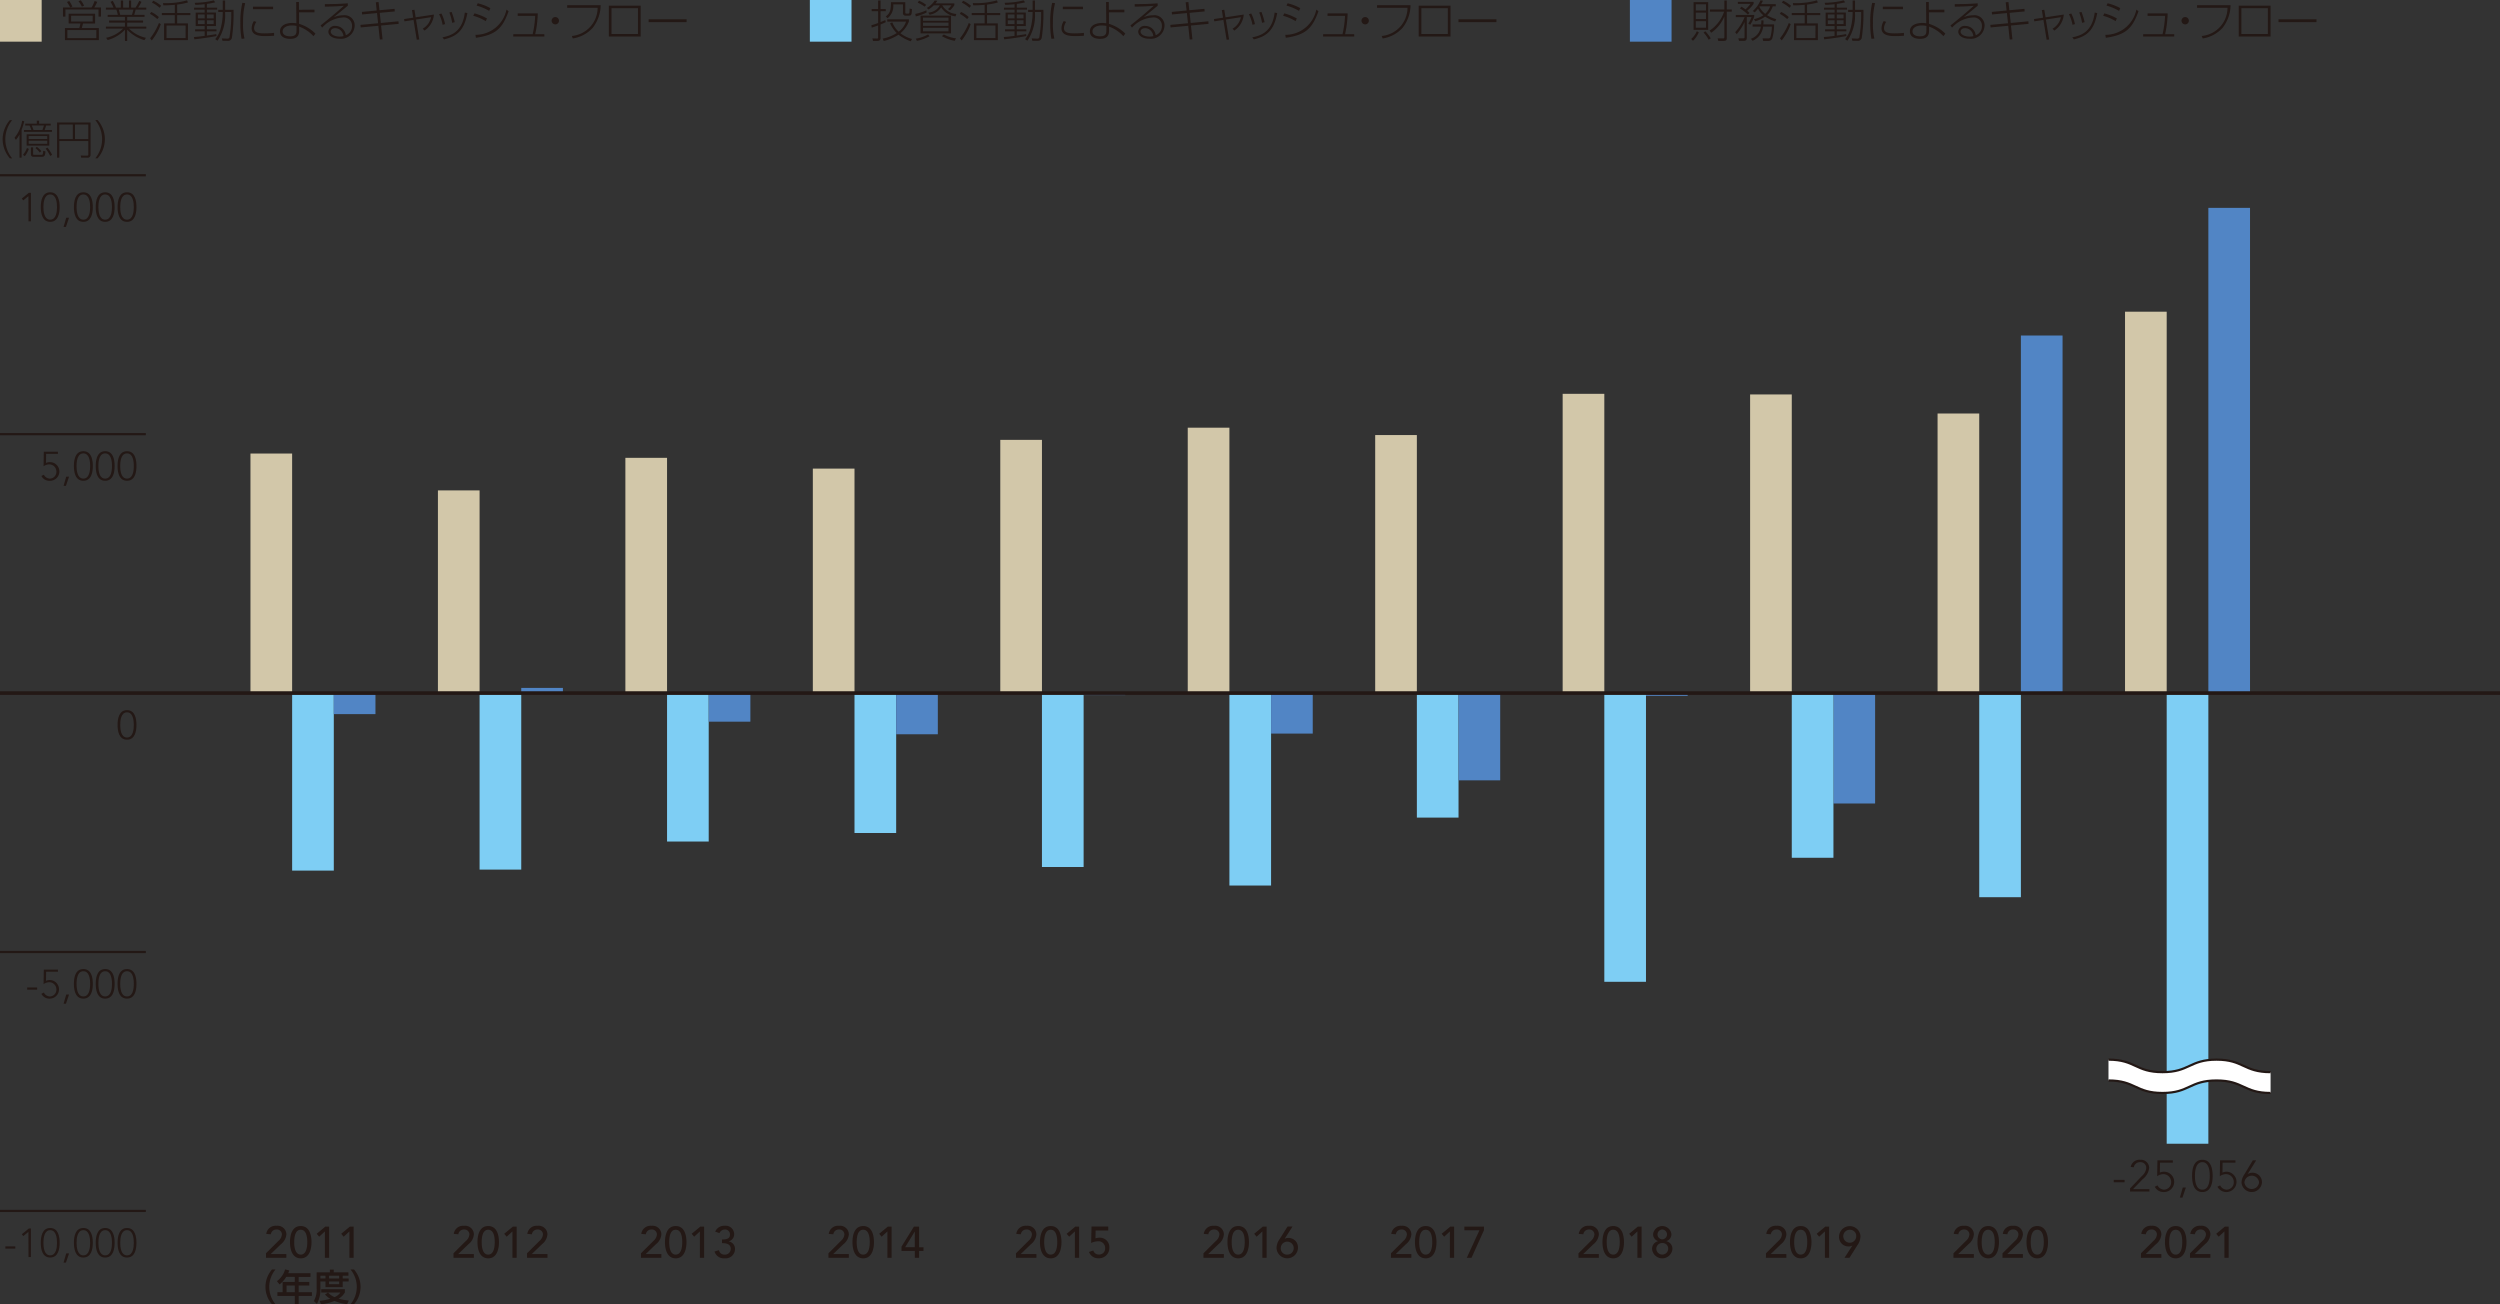 <svg xmlns="http://www.w3.org/2000/svg" viewBox="0 0 340.157 177.47"><rect x="0" y="0" width="340.157" height="177.47" fill="#333333" stroke="none"/><defs><style>.cls-1{fill:#d2c7a9}.cls-2{fill:#231815}.cls-3{fill:#7ecef4}.cls-4{fill:#5185c5}.cls-5{fill:none;stroke:#231815;stroke-miterlimit:10;stroke-width:.3px}</style></defs><g id="レイヤー_2" data-name="レイヤー 2"><g id="レイヤー_4" data-name="レイヤー 4"><path class="cls-1" d="M0 0h5.669v5.669H0z"/><path class="cls-2" d="M14.083 2.438v-.965H9.58v.965h-.336V1.2h3.892a4.25 4.25 0 0 0 .414-.885l.359.126a6.091 6.091 0 0 1-.4.755h.911v1.242Zm-.462.941h-1.648c-.138.528-.151.582-.168.624h2.326v1.643H9.514V4h1.949a4.94 4.94 0 0 0 .156-.624h-1.6V2.054h3.6ZM10.228 1.19A6.353 6.353 0 0 0 9.79.447l.31-.126a3.925 3.925 0 0 1 .425.755Zm3.561 3.082H9.844v1.1h3.945Zm-.5-1.948h-2.935v.785h2.932Zm-1.47-1.235a3.712 3.712 0 0 0-.459-.738l.3-.132a3.158 3.158 0 0 1 .456.738ZM20.323 5.646a5.3 5.3 0 0 1-2.339-1.421v1.523h-.305V4.23a5.123 5.123 0 0 1-2.351 1.4l-.21-.306a4.528 4.528 0 0 0 2.309-1.253h-2.339V3.8h2.591v-.54H15.52v-.282h2.159v-.5h-2.351V2.2h1.379a5.271 5.271 0 0 0-.2-.714h-1.419v-.271h1.031a4.652 4.652 0 0 0-.407-.78l.3-.144a4.391 4.391 0 0 1 .443.924h.66v-.96h.318v.96h.792v-.96h.3v.96h.6a8.211 8.211 0 0 0 .5-.924l.306.144a5.191 5.191 0 0 1-.462.78h1.115v.275h-1.448c-.054.228-.108.414-.2.714h1.409v.275h-2.361v.5h2.16v.281h-2.16v.54h2.6v.276h-2.348a4.6 4.6 0 0 0 2.3 1.247ZM18.626 2.2a5.7 5.7 0 0 0 .2-.714h-1.981c.072.246.108.384.186.714ZM22.077 2.779a4.682 4.682 0 0 0-1-.713l.174-.257a3.77 3.77 0 0 1 1.043.7ZM21.1 5.4a8.4 8.4 0 0 0 1.206-2.1l.252.175a7.723 7.723 0 0 1-1.23 2.212Zm1.3-4.157a4.681 4.681 0 0 0-1.048-.712l.173-.252A4.347 4.347 0 0 1 22.6.963Zm2.386.708h1.793v.289h-1.797v1.121h1.469V5.64H23V3.361h1.457V2.24H22.7v-.294h1.763V.837a15.054 15.054 0 0 1-1.553.071L22.852.6a10.215 10.215 0 0 0 3.279-.375l.12.294a9.8 9.8 0 0 1-1.469.288Zm1.146 1.709h-2.595v1.7h2.591ZM28.833 1.221h1.392v.269h-1.392v.4h1.229v1.838h-1.229v.443h1.3v.269h-1.3v.577c.51-.073.773-.1 1.271-.205l.031.27c-.558.132-2.148.36-3.011.45l-.06-.318c.534-.035.7-.054 1.463-.155V4.44h-1.3v-.269h1.3v-.443H27.3V1.893h1.223v-.4h-1.435v-.272h1.439V.753c-.75.078-1.061.084-1.265.09l-.1-.282a10.992 10.992 0 0 0 2.6-.33l.2.264a8.487 8.487 0 0 1-1.128.216Zm-.306.929h-.918v.534h.918Zm0 .786h-.918v.521h.918Zm1.224-.786h-.918v.534h.918Zm0 .786h-.918v.521h.918Zm1.559-.966a6.1 6.1 0 0 1-1.038 3.754l-.311-.224a3.664 3.664 0 0 0 .719-1.373 8.267 8.267 0 0 0 .306-2.207v-.106h-.612v-.3h.612V.255h.324v1.26h1.145a22.788 22.788 0 0 1-.227 3.832.535.535 0 0 1-.613.389h-.659l-.09-.33.707.031a.313.313 0 0 0 .319-.132 19.06 19.06 0 0 0 .252-3.491h-.834ZM34.041.608a10.3 10.3 0 0 0-.288 2.7 7.989 7.989 0 0 0 .192 2.116l-.4.042a11.375 11.375 0 0 1-.162-2.122 11.309 11.309 0 0 1 .268-2.778Zm1.518 2.549a1.589 1.589 0 0 0-.306.864c0 .648.743.7 1.427.7a11.39 11.39 0 0 0 1.289-.067v.39a15.95 15.95 0 0 1-1.146.049c-.737 0-1.906-.049-1.906-1.062a1.926 1.926 0 0 1 .306-.983Zm2.278-2.068v.348H35.1v-.348ZM41.372 3.421A5.35 5.35 0 0 1 43.6 4.759l-.271.342a4.852 4.852 0 0 0-1.955-1.3l.007.515c.006.42-.025 1.152-1.218 1.152-.18 0-1.385 0-1.385-1.026 0-.88.942-1.138 1.685-1.138a2.792 2.792 0 0 1 .54.048l-.025-2.9h.372l.006 1.062 2.112-.019v.366h-2.102Zm-.348.288a3.53 3.53 0 0 0-.641-.065c-.564 0-1.247.227-1.247.8 0 .678.875.678 1.037.678.84 0 .84-.443.846-.785ZM48 .969c-.132.1-.168.126-.491.4-1.032.84-1.176.96-1.416 1.157a3.091 3.091 0 0 1 1.259-.263A1.379 1.379 0 0 1 48.938 3.7a1.858 1.858 0 0 1-2.069 1.751c-.864 0-1.512-.384-1.512-.966a.854.854 0 0 1 .955-.779 1.431 1.431 0 0 1 1.42 1.266 1.305 1.305 0 0 0 .846-1.266 1.119 1.119 0 0 0-1.3-1.14 4.065 4.065 0 0 0-2.764 1.374l-.216-.3c.27-.21 1.745-1.386 3.167-2.669-.834.066-1.367.1-2.585.114V.747C46.06.734 46.761.729 48 .633Zm-.827 3.508a1.089 1.089 0 0 0-.894-.462c-.4 0-.6.234-.6.467 0 .409.569.678 1.217.678a2.057 2.057 0 0 0 .521-.065 1.308 1.308 0 0 0-.242-.618ZM54.368 1.383l.024.353-2.045.192.15 1.38 2.4-.229.025.349-2.393.227.2 1.883-.371.018-.2-1.865-2.405.222-.029-.348 2.4-.221-.15-1.386-2.027.192-.03-.348 2.016-.192-.12-1.121.378-.03.12 1.115ZM57.723 5.556l-.342.03-.438-2.692-1.235.192-.048-.313 1.24-.185-.168-1.037.335-.042.168 1.025 2.483-.372a2.88 2.88 0 0 1-1.277 2.177l-.247-.252a2.354 2.354 0 0 0 1.134-1.566l-2.045.319ZM60.9 3.554a4.738 4.738 0 0 0-.485-1.44l.323-.095a5.666 5.666 0 0 1 .5 1.444Zm-.023 1.709c1.139-.235 2.71-.7 3.046-3.37l.348.065c-.432 2.4-1.452 3.172-3.178 3.586Zm1.323-1.98a6.15 6.15 0 0 0-.384-1.4l.306-.084a9.4 9.4 0 0 1 .432 1.4ZM66.766 3.056a6.289 6.289 0 0 0-1.7-.726L65.23 2a6.885 6.885 0 0 1 1.709.695Zm-1.4 1.865A4.292 4.292 0 0 0 69.59 1.49l.288.222c-.84 2.363-1.758 3.226-4.444 3.61Zm1.87-3.257a6.852 6.852 0 0 0-1.709-.72l.153-.317a6.58 6.58 0 0 1 1.72.665ZM74.744 4.837v.311h-4.228v-.311h2.638a14.2 14.2 0 0 0 .342-2.5h-2.381v-.33h2.736a14.627 14.627 0 0 1-.351 2.83ZM76.736 3a.5.5 0 1 1-.5-.5.5.5 0 0 1 .5.5ZM82.406.885a5.118 5.118 0 0 1-1.067 3.064 4.572 4.572 0 0 1-2.723 1.463l-.132-.336a3.867 3.867 0 0 0 3.508-3.838h-4.143V.885ZM87.848.95v4.2h-4.329V.95Zm-.366.349h-3.6v3.508h3.6ZM94.1 2.8v.39h-5.169V2.8Z" transform="translate(-.678 -.181)"/><path class="cls-3" d="M110.19 0h5.669v5.669h-5.669z"/><path class="cls-2" d="M121.2 3.193a6.412 6.412 0 0 1-.708.312v1.829c0 .324-.18.414-.426.414h-.606l-.077-.342.63.018c.143.007.143-.077.143-.174V3.644a24.68 24.68 0 0 1-.87.3l-.041-.336a8.677 8.677 0 0 0 .911-.3V1.706h-.876v-.288h.876V.249h.336v1.169h.708v.288h-.708v1.476c.438-.174.5-.2.642-.271Zm-.42 2.244a5.6 5.6 0 0 0 1.907-.756 4.37 4.37 0 0 1-.9-1.331l.3-.132a3.522 3.522 0 0 0 .863 1.277 2.792 2.792 0 0 0 1.008-1.374H121.4V2.81h2.945v.29a3.787 3.787 0 0 1-1.152 1.6 4.319 4.319 0 0 0 1.577.78l-.17.32a5.728 5.728 0 0 1-1.673-.9 5.957 5.957 0 0 1-2.009.858Zm3.076-4.96v1.361c0 .108 0 .192.174.192h.209c.193 0 .193-.042.2-.689l.324.077c-.037.744-.042.894-.456.894h-.407a.333.333 0 0 1-.366-.377V.776h-1.318a2.116 2.116 0 0 1-.775 1.884l-.245-.234c.594-.456.713-.888.707-1.949ZM126.76 1.88a6.411 6.411 0 0 1-1.476.534l-.078-.336a6.653 6.653 0 0 0 1.512-.5Zm.395 3.232a5.948 5.948 0 0 1-1.715.63l-.156-.3a5.213 5.213 0 0 0 1.674-.577Zm-.655-4.023a5.724 5.724 0 0 0-.947-.546l.161-.27a4.16 4.16 0 0 1 .978.57Zm3.58 1.217v2.423h-4.149V2.306Zm-3.813.27v.432h3.465v-.432Zm0 .684v.44h3.465v-.44Zm0 .707v.479h3.465v-.479Zm4.265-3.322v.234a3.043 3.043 0 0 1-.6.714l-.271-.175a2.474 2.474 0 0 0 .468-.51h-1.241a2.4 2.4 0 0 0 1.913 1.17l-.114.33a2.654 2.654 0 0 1-1.955-1.229 2.257 2.257 0 0 1-1.578 1.007l-.168-.293a1.9 1.9 0 0 0 1.566-.985h-.827a4.1 4.1 0 0 1-.7.565l-.24-.21a3.166 3.166 0 0 0 1.072-1.008l.361.03a3.474 3.474 0 0 1-.258.36Zm.041 5.091a5.4 5.4 0 0 1-1.738-.635l.264-.229a4.5 4.5 0 0 0 1.655.523ZM132.269 2.779a4.711 4.711 0 0 0-1-.713l.173-.257a3.77 3.77 0 0 1 1.043.7ZM131.29 5.4a8.364 8.364 0 0 0 1.21-2.1l.252.175a7.7 7.7 0 0 1-1.229 2.212Zm1.3-4.157a4.659 4.659 0 0 0-1.044-.707l.174-.252a4.323 4.323 0 0 1 1.074.684Zm2.387.708h1.793v.289h-1.793v1.121h1.469V5.64h-3.25V3.361h1.457V2.24h-1.763v-.294h1.763V.837a15.054 15.054 0 0 1-1.553.071L133.042.6a10.206 10.206 0 0 0 3.279-.372l.121.294a9.828 9.828 0 0 1-1.469.288Zm1.145 1.709h-2.591v1.7h2.591ZM139.024 1.221h1.391v.269h-1.391v.4h1.229v1.838h-1.229v.443h1.3v.269h-1.3v.577c.51-.073.774-.1 1.271-.205l.03.27c-.557.132-2.146.36-3.011.45l-.059-.318c.533-.035.695-.054 1.463-.155V4.44h-1.295v-.269h1.295v-.443H137.5V1.893h1.223v-.4h-1.44v-.272h1.44V.753c-.75.078-1.061.084-1.266.09l-.1-.282a10.99 10.99 0 0 0 2.6-.33l.2.264a8.5 8.5 0 0 1-1.127.216Zm-.306.929h-.918v.534h.918Zm0 .786h-.918v.521h.918Zm1.223-.786h-.917v.534h.917Zm0 .786h-.917v.521h.917Zm1.56-.966a6.11 6.11 0 0 1-1.038 3.754l-.312-.222a3.649 3.649 0 0 0 .719-1.373 8.242 8.242 0 0 0 .307-2.207v-.108h-.612v-.3h.612V.255h.324v1.26h1.145a22.67 22.67 0 0 1-.228 3.832c-.12.335-.312.389-.612.389h-.66l-.089-.33.708.031a.31.31 0 0 0 .317-.132 18.972 18.972 0 0 0 .252-3.491h-.834ZM144.231.608a10.356 10.356 0 0 0-.287 2.7 7.94 7.94 0 0 0 .192 2.116l-.4.042a11.562 11.562 0 0 1-.162-2.122 11.259 11.259 0 0 1 .265-2.778Zm1.518 2.549a1.589 1.589 0 0 0-.306.864c0 .648.744.7 1.427.7a11.342 11.342 0 0 0 1.289-.067v.39a15.94 15.94 0 0 1-1.144.049c-.739 0-1.908-.049-1.908-1.062a1.926 1.926 0 0 1 .306-.983Zm2.279-2.068v.348h-2.741v-.348ZM151.563 3.421a5.337 5.337 0 0 1 2.231 1.338l-.27.342a4.859 4.859 0 0 0-1.955-1.3l.006.515c.006.42-.023 1.152-1.217 1.152-.18 0-1.385 0-1.385-1.026 0-.88.941-1.138 1.684-1.138a2.77 2.77 0 0 1 .54.048l-.024-2.9h.372l.007 1.062 2.11-.019v.366h-2.1Zm-.347.288a3.579 3.579 0 0 0-.643-.065c-.563 0-1.247.227-1.247.8 0 .678.876.678 1.038.678.839 0 .839-.443.846-.785ZM158.192.969c-.13.1-.168.126-.491.4-1.032.84-1.175.96-1.415 1.157a3.091 3.091 0 0 1 1.259-.263 1.379 1.379 0 0 1 1.583 1.437 1.858 1.858 0 0 1-2.068 1.751c-.864 0-1.512-.384-1.512-.966a.854.854 0 0 1 .954-.779 1.432 1.432 0 0 1 1.421 1.266 1.305 1.305 0 0 0 .846-1.266 1.119 1.119 0 0 0-1.3-1.14 4.065 4.065 0 0 0-2.766 1.374l-.215-.3a67.47 67.47 0 0 0 3.166-2.669c-.834.066-1.367.1-2.584.114V.747c1.175-.013 1.877-.018 3.117-.114Zm-.827 3.508a1.086 1.086 0 0 0-.893-.462c-.4 0-.606.234-.606.467 0 .409.57.678 1.217.678a2.051 2.051 0 0 0 .517-.06 1.278 1.278 0 0 0-.235-.623ZM164.559 1.383l.024.353-2.045.192.15 1.38 2.405-.229.023.349-2.392.227.2 1.883-.371.018-.2-1.865-2.406.222-.029-.348 2.4-.221-.15-1.386-2.026.192-.031-.348 2.016-.192L162 .489l.378-.03.119 1.115ZM167.913 5.556l-.342.03-.437-2.692-1.236.192-.047-.313 1.235-.185-.168-1.037.336-.042.168 1.025 2.482-.372a2.877 2.877 0 0 1-1.277 2.177l-.246-.252a2.354 2.354 0 0 0 1.134-1.566l-2.045.319ZM171.089 3.554a4.819 4.819 0 0 0-.486-1.44l.324-.095a5.706 5.706 0 0 1 .5 1.444Zm-.025 1.709c1.14-.235 2.71-.7 3.046-3.37l.348.065c-.432 2.4-1.451 3.172-3.178 3.586Zm1.326-1.98a6.15 6.15 0 0 0-.384-1.4l.306-.084a9.4 9.4 0 0 1 .431 1.4ZM176.956 3.056a6.283 6.283 0 0 0-1.7-.726l.162-.33a6.917 6.917 0 0 1 1.709.695Zm-1.4 1.865a4.291 4.291 0 0 0 4.224-3.431l.288.222c-.839 2.363-1.756 3.226-4.444 3.61Zm1.87-3.257a6.821 6.821 0 0 0-1.709-.72l.156-.317a6.6 6.6 0 0 1 1.721.665ZM184.935 4.837v.311h-4.229v-.311h2.639a14.3 14.3 0 0 0 .342-2.5h-2.381v-.33h2.735a14.549 14.549 0 0 1-.349 2.831ZM186.927 3a.5.5 0 1 1-.5-.5.5.5 0 0 1 .5.5ZM192.6.885a5.113 5.113 0 0 1-1.068 3.064 4.57 4.57 0 0 1-2.722 1.463l-.132-.336a3.866 3.866 0 0 0 3.508-3.838h-4.144V.885ZM198.038.95v4.2h-4.329V.95Zm-.365.349h-3.6v3.508h3.6ZM204.29 2.8v.39h-5.169V2.8Z" transform="translate(-.678 -.181)"/><path class="cls-4" d="M221.767 0h5.669v5.669h-5.669z"/><path class="cls-2" d="M230.789 5.479a2.864 2.864 0 0 0 .762-1.044l.269.131a3.337 3.337 0 0 1-.791 1.17ZM233.1.471v3.778h-1.991V.471Zm-.3.288h-1.385v.851h1.385Zm0 1.139h-1.385v.875h1.385Zm0 1.164h-1.385v.893h1.385Zm.372 2.536a4.978 4.978 0 0 0-.7-.984l.227-.185a5 5 0 0 1 .743.966Zm.12-1.253a4.95 4.95 0 0 0 1.973-2.573h-1.931v-.3h1.966V.255h.33v1.212h.677v.3h-.677v3.58c0 .251-.067.4-.426.4h-.732l-.09-.348.731.012c.145 0 .187-.042.187-.185V2.4a4.951 4.951 0 0 1-1.793 2.238ZM236.771 4.561a7.049 7.049 0 0 0 1.284-2.051h-1.205v-.294h2.511v.2a3.951 3.951 0 0 1-.545 1.134l-.264-.162a3.276 3.276 0 0 0 .438-.882h-.636v2.8c0 .431-.27.437-.431.437h-.623l-.1-.353.648.011c.12 0 .2-.024.2-.174V3.176a6.92 6.92 0 0 1-1.062 1.648Zm1.729-2.393a5.437 5.437 0 0 0-1.079-.84l.2-.239a3.724 3.724 0 0 1 .545.371 4.3 4.3 0 0 0 .678-.749h-1.709V.435h2.146v.27a4.555 4.555 0 0 1-.881.941 2.957 2.957 0 0 1 .318.294Zm.408 3.292a2.008 2.008 0 0 0 1.354-1.66h-1.122v-.3h1.16a4.724 4.724 0 0 0 .029-.546h.3a5.064 5.064 0 0 1-.024.546h1.463a6.959 6.959 0 0 1-.258 1.938.587.587 0 0 1-.551.311h-.684L240.5 5.4l.737.011c.229.006.277-.084.313-.143a5.328 5.328 0 0 0 .21-1.464h-1.182a2.4 2.4 0 0 1-1.438 1.926Zm3.386-4.713v.294h-.414a2.769 2.769 0 0 1-.768 1.205 4.344 4.344 0 0 0 1.248.54l-.144.312a5.228 5.228 0 0 1-1.362-.655 4.75 4.75 0 0 1-1.348.636l-.18-.293a3.814 3.814 0 0 0 1.278-.528 2.665 2.665 0 0 1-.726-.9 3.6 3.6 0 0 1-.45.5l-.258-.18a4 4 0 0 0 1.043-1.447l.33.048a2.086 2.086 0 0 1-.246.468Zm-2.189.294c-.018.018-.03.048-.047.065a2.862 2.862 0 0 0 .8.96 2.574 2.574 0 0 0 .672-1.025ZM243.845 2.779a4.711 4.711 0 0 0-1-.713l.174-.257a3.8 3.8 0 0 1 1.044.7Zm-.978 2.621a8.362 8.362 0 0 0 1.205-2.1l.252.175a7.7 7.7 0 0 1-1.224 2.207Zm1.3-4.157a4.654 4.654 0 0 0-1.043-.707l.174-.252a4.336 4.336 0 0 1 1.073.684Zm2.387.708h1.793v.289h-1.793v1.121h1.47V5.64h-3.25V3.361h1.457V2.24h-1.764v-.294h1.764V.837a15.07 15.07 0 0 1-1.554.071L244.618.6A10.213 10.213 0 0 0 247.9.225l.121.294a9.843 9.843 0 0 1-1.47.288Zm1.145 1.709H245.1v1.7h2.59ZM250.6 1.221h1.39v.269h-1.39v.4h1.228v1.838H250.6v.443h1.3v.269h-1.3v.577c.509-.073.773-.1 1.27-.205l.03.27c-.557.132-2.146.36-3.01.45l-.06-.318c.534-.035.7-.054 1.463-.155V4.44H249v-.269h1.3v-.443h-1.223V1.893h1.223v-.4h-1.439v-.272h1.439V.753c-.749.078-1.061.084-1.265.09l-.1-.282a10.978 10.978 0 0 0 2.6-.33l.2.264a8.532 8.532 0 0 1-1.135.216Zm-.307.929h-.917v.534h.917Zm0 .786h-.917v.521h.917Zm1.224-.786h-.917v.534h.917Zm0 .786h-.917v.521h.917Zm1.559-.966a6.11 6.11 0 0 1-1.038 3.754l-.311-.222a3.664 3.664 0 0 0 .719-1.373 8.267 8.267 0 0 0 .306-2.207v-.108h-.611v-.3h.611V.255h.324v1.26h1.146a22.657 22.657 0 0 1-.229 3.832.532.532 0 0 1-.611.389h-.66l-.09-.33.708.031a.31.31 0 0 0 .317-.132 18.885 18.885 0 0 0 .252-3.491h-.833ZM255.809.608a10.256 10.256 0 0 0-.288 2.7 7.965 7.965 0 0 0 .191 2.116l-.4.042a11.562 11.562 0 0 1-.162-2.122 11.259 11.259 0 0 1 .265-2.778Zm1.516 2.549a1.588 1.588 0 0 0-.305.864c0 .648.744.7 1.427.7a11.374 11.374 0 0 0 1.289-.067v.39c-.174.013-.66.049-1.145.049-.737 0-1.907-.049-1.907-1.062a1.924 1.924 0 0 1 .3-.983Zm2.275-2.068v.348h-2.741v-.348ZM263.14 3.421a5.339 5.339 0 0 1 2.23 1.338l-.27.341a4.859 4.859 0 0 0-1.955-1.3v.515c.006.42-.023 1.152-1.216 1.152-.181 0-1.386 0-1.386-1.026 0-.88.941-1.138 1.685-1.138a2.766 2.766 0 0 1 .539.048l-.023-2.9h.371l.007 1.062 2.11-.019v.366h-2.1Zm-.348.288a3.554 3.554 0 0 0-.642-.065c-.564 0-1.248.227-1.248.8 0 .678.876.678 1.038.678.839 0 .839-.443.846-.785ZM269.77.969c-.132.1-.168.126-.493.4-1.031.84-1.174.96-1.415 1.157a3.091 3.091 0 0 1 1.259-.263 1.379 1.379 0 0 1 1.584 1.437 1.859 1.859 0 0 1-2.069 1.751c-.864 0-1.511-.384-1.511-.966a.853.853 0 0 1 .953-.779 1.431 1.431 0 0 1 1.422 1.269 1.3 1.3 0 0 0 .846-1.266 1.119 1.119 0 0 0-1.3-1.14 4.065 4.065 0 0 0-2.765 1.374l-.216-.3c.27-.21 1.745-1.386 3.166-2.669-.833.066-1.367.1-2.584.114V.747c1.175-.013 1.877-.018 3.119-.114Zm-.829 3.508a1.086 1.086 0 0 0-.893-.462c-.4 0-.606.234-.606.467 0 .409.57.678 1.218.678a2.073 2.073 0 0 0 .522-.065 1.29 1.29 0 0 0-.241-.618ZM276.135 1.383l.024.353-2.045.192.15 1.38 2.4-.229.023.349-2.392.227.2 1.883-.372.018-.2-1.865-2.4.222-.03-.348 2.4-.221-.15-1.386-2.027.192-.029-.348 2.013-.192-.12-1.121.378-.03.12 1.115ZM279.49 5.556l-.342.03-.438-2.692-1.235.192-.048-.313 1.235-.185-.168-1.037.336-.042.17 1.025 2.482-.372a2.872 2.872 0 0 1-1.282 2.177l-.246-.252a2.354 2.354 0 0 0 1.134-1.566l-2.045.319ZM282.665 3.554a4.791 4.791 0 0 0-.486-1.44l.324-.095a5.706 5.706 0 0 1 .5 1.444Zm-.024 1.709c1.139-.235 2.711-.7 3.047-3.37l.347.065c-.431 2.4-1.451 3.172-3.179 3.586Zm1.325-1.98a6.1 6.1 0 0 0-.384-1.4l.306-.084a9.4 9.4 0 0 1 .432 1.4ZM288.532 3.056a6.256 6.256 0 0 0-1.7-.726L287 2a6.9 6.9 0 0 1 1.709.695Zm-1.4 1.865a4.291 4.291 0 0 0 4.227-3.431l.289.222c-.84 2.363-1.757 3.226-4.444 3.61ZM289 1.664a6.852 6.852 0 0 0-1.709-.72l.156-.317a6.628 6.628 0 0 1 1.721.665ZM296.511 4.837v.311h-4.228v-.311h2.639a14.4 14.4 0 0 0 .342-2.5h-2.381v-.33h2.734a14.605 14.605 0 0 1-.347 2.831ZM298.5 3a.5.5 0 1 1-.5-.5.5.5 0 0 1 .5.5ZM304.173.885a5.113 5.113 0 0 1-1.068 3.064 4.57 4.57 0 0 1-2.722 1.463l-.132-.336a3.865 3.865 0 0 0 3.508-3.838h-4.144V.885ZM309.615.95v4.2h-4.33V.95Zm-.366.349h-3.6v3.508h3.6ZM315.867 2.8v.39H310.7V2.8ZM2.018 21.724a4.035 4.035 0 0 1-.984-2.6 4.08 4.08 0 0 1 .984-2.6h.318a4.1 4.1 0 0 0 0 5.208ZM3.617 21.63h-.285v-3.153a3.75 3.75 0 0 1-.494.736l-.182-.291a4.823 4.823 0 0 0 1.033-2.308l.286.056a8.12 8.12 0 0 1-.358 1.175Zm.193-.379a3.381 3.381 0 0 0 .539-.934l.257.126a3.71 3.71 0 0 1-.549.99Zm3.938-3.378v.247H3.941v-.247h1.011c-.016-.05-.12-.33-.252-.615h-.588v-.247h1.571V16.6H6v.412h1.578v.247h-.626a5.429 5.429 0 0 1-.209.615Zm-.362 2.12H4.305v-1.544h3.081Zm-.281-1.3H4.579v.4h2.526Zm0 .638H4.579v.412h2.526Zm-1.921.906v.829c0 .149.015.182.164.182h.983c.154 0 .165-.061.192-.209a1.711 1.711 0 0 0 .023-.335l.318.071c-.044.561-.1.743-.506.743H5.266c-.243 0-.385-.1-.385-.364v-.914Zm1.262-2.367a6.084 6.084 0 0 0 .209-.615H5c.094.208.154.373.242.615Zm-.362 3.07a2.392 2.392 0 0 0-.582-.6l.181-.176a2.609 2.609 0 0 1 .615.582Zm1.417.462a5.208 5.208 0 0 0-.609-1.002l.236-.136a4.753 4.753 0 0 1 .637.988ZM13 21.229a.373.373 0 0 1-.423.407h-.851l-.061-.291.874.01c.132 0 .153-.033.153-.159v-1.818H8.75v2.258h-.308v-4.79H13Zm-4.251-4.1V19.1h1.834v-1.974Zm2.137 0V19.1h1.806v-1.974ZM13.64 21.724a4.117 4.117 0 0 0 0-5.208h.318a3.923 3.923 0 0 1 0 5.208ZM37.693 177.651a3.592 3.592 0 0 1 0-4.745h.476a3.716 3.716 0 0 0 0 4.745ZM42.924 173.417v.506h-1.612v.681h1.452v.49h-1.452V176h1.807v.506h-1.807v1.126h-.525v-1.126H38.42V176h.71v-1.4h1.657v-.681h-1.161a3.939 3.939 0 0 1-.911 1.025l-.356-.445a3 3 0 0 0 1.112-1.6l.57.141a3.339 3.339 0 0 1-.145.375Zm-2.137 1.677h-1.121V176h1.121ZM43.76 173.3h1.8v-.37h.525v.37h2v.46h-.78v.371h.81v.41h-.81v.771h-2.344v-.771h-.69v.911a4.057 4.057 0 0 1-.476 2.142l-.41-.391a3.244 3.244 0 0 0 .375-1.762Zm1.547 2.748a2.808 2.808 0 0 0 .881.625 1.884 1.884 0 0 0 .81-.63h-2.612v-.451H47.6v.451a2.359 2.359 0 0 1-.851.84 7.026 7.026 0 0 0 1.392.246l-.231.5a5.84 5.84 0 0 1-1.721-.445 5.911 5.911 0 0 1-1.833.455l-.2-.465a7.485 7.485 0 0 0 1.461-.28 2.7 2.7 0 0 1-.715-.576Zm-1.036-2.288v.371h.69v-.371Zm1.18 0v.371h1.377v-.371Zm0 .781v.37h1.377v-.37ZM48.364 177.651a3.712 3.712 0 0 0 0-4.745h.476a3.589 3.589 0 0 1 0 4.745ZM36.867 170.707l1.7-1.691a1.283 1.283 0 0 0 .468-.87.679.679 0 0 0-.731-.677.747.747 0 0 0-.774.653l-.624-.054a1.275 1.275 0 0 1 1.4-1.1 1.188 1.188 0 0 1 1.337 1.175 1.89 1.89 0 0 1-.737 1.326l-1.4 1.348h2.134v.5h-2.773ZM41.6 167c1.2 0 1.463 1.265 1.463 2.194 0 .894-.258 2.2-1.463 2.2s-1.463-1.3-1.463-2.2c-.005-.928.253-2.194 1.463-2.194Zm0 3.886c.8 0 .887-1.14.887-1.692 0-.588-.084-1.69-.887-1.69s-.888 1.1-.888 1.69c-.005.553.079 1.693.888 1.693ZM44.883 167.732l-.78.72-.335-.4 1.18-.978h.51v4.246h-.575ZM48.219 167.732l-.781.72-.334-.4 1.18-.978h.51v4.246h-.575ZM62.38 170.707l1.7-1.691a1.291 1.291 0 0 0 .468-.87.68.68 0 0 0-.733-.677.747.747 0 0 0-.773.653l-.623-.054a1.274 1.274 0 0 1 1.4-1.1 1.188 1.188 0 0 1 1.337 1.175 1.89 1.89 0 0 1-.737 1.326l-1.4 1.348h2.135v.5H62.38ZM67.106 167c1.206 0 1.464 1.265 1.464 2.194 0 .894-.258 2.2-1.464 2.2s-1.462-1.3-1.462-2.2c0-.928.256-2.194 1.462-2.194Zm0 3.886c.8 0 .888-1.14.888-1.692 0-.588-.084-1.69-.888-1.69s-.886 1.1-.886 1.69c0 .553.08 1.693.886 1.693ZM70.4 167.732l-.78.72-.336-.4 1.182-.978h.51v4.246H70.4ZM72.388 170.707l1.7-1.691a1.291 1.291 0 0 0 .468-.87.68.68 0 0 0-.733-.677.747.747 0 0 0-.773.653l-.623-.054a1.274 1.274 0 0 1 1.4-1.1 1.189 1.189 0 0 1 1.337 1.175 1.89 1.89 0 0 1-.737 1.326l-1.4 1.348h2.143v.5h-2.782ZM87.892 170.707l1.7-1.691a1.289 1.289 0 0 0 .467-.87.68.68 0 0 0-.732-.677.747.747 0 0 0-.773.653l-.623-.054a1.274 1.274 0 0 1 1.4-1.1 1.189 1.189 0 0 1 1.337 1.175 1.894 1.894 0 0 1-.737 1.326l-1.4 1.348h2.135v.5h-2.774ZM92.618 167c1.206 0 1.464 1.265 1.464 2.194 0 .894-.258 2.2-1.464 2.2s-1.463-1.3-1.463-2.2c0-.928.258-2.194 1.463-2.194Zm0 3.886c.8 0 .888-1.14.888-1.692 0-.588-.084-1.69-.888-1.69s-.887 1.1-.887 1.69c0 .553.083 1.693.887 1.693ZM95.906 167.732l-.779.72-.336-.4 1.182-.978h.509v4.246h-.576ZM98.505 170.281a.73.73 0 0 0 .779.606.781.781 0 0 0 .821-.768c0-.708-.653-.792-1.193-.792v-.5c.876 0 1.086-.246 1.086-.666a.654.654 0 0 0-.714-.689.777.777 0 0 0-.707.491l-.588-.2a1.311 1.311 0 0 1 1.283-.8 1.16 1.16 0 0 1 1.3 1.157 1 1 0 0 1-.725.96v.012a1.02 1.02 0 0 1 .834 1.067 1.266 1.266 0 0 1-1.415 1.23 1.3 1.3 0 0 1-1.368-.924ZM113.4 170.707l1.7-1.691a1.283 1.283 0 0 0 .468-.87.679.679 0 0 0-.731-.677.748.748 0 0 0-.774.653l-.624-.054a1.276 1.276 0 0 1 1.4-1.1 1.189 1.189 0 0 1 1.337 1.175 1.891 1.891 0 0 1-.738 1.326l-1.4 1.348h2.135v.5H113.4ZM118.13 167c1.2 0 1.463 1.265 1.463 2.194 0 .894-.258 2.2-1.463 2.2s-1.463-1.3-1.463-2.2c0-.928.258-2.194 1.463-2.194Zm0 3.886c.8 0 .888-1.14.888-1.692 0-.588-.084-1.69-.888-1.69s-.888 1.1-.888 1.69c0 .553.084 1.693.888 1.693ZM121.418 167.732l-.78.72-.335-.4 1.18-.978h.51v4.246h-.575ZM125.149 170.383h-1.81v-.583l1.69-2.723h.7v2.807h.6v.5h-.6v.935h-.577Zm0-2.627h-.011l-1.3 2.123h1.307ZM138.915 170.707l1.7-1.691a1.287 1.287 0 0 0 .468-.87.68.68 0 0 0-.732-.677.747.747 0 0 0-.774.653l-.623-.054a1.274 1.274 0 0 1 1.4-1.1 1.188 1.188 0 0 1 1.337 1.175 1.89 1.89 0 0 1-.737 1.326l-1.4 1.348h2.146v.5h-2.782ZM143.642 167c1.206 0 1.463 1.265 1.463 2.194 0 .894-.257 2.2-1.463 2.2s-1.463-1.3-1.463-2.2c0-.928.258-2.194 1.463-2.194Zm0 3.886c.8 0 .887-1.14.887-1.692 0-.588-.084-1.69-.887-1.69s-.887 1.1-.887 1.69c0 .553.083 1.693.887 1.693ZM146.93 167.732l-.78.72-.336-.4 1.182-.978h.51v4.246h-.576ZM151.471 167.612h-1.721l-.018 1.062a1.993 1.993 0 0 1 .57-.09 1.291 1.291 0 0 1 1.319 1.4 1.405 1.405 0 0 1-1.493 1.4 1.3 1.3 0 0 1-1.277-.858l.582-.2a.765.765 0 0 0 .785.552.814.814 0 0 0 .827-.87.9.9 0 0 0-1.025-.929 2.235 2.235 0 0 0-.875.222l.047-2.238h2.279ZM164.427 170.707l1.7-1.691a1.291 1.291 0 0 0 .468-.87.68.68 0 0 0-.733-.677.747.747 0 0 0-.773.653l-.623-.054a1.274 1.274 0 0 1 1.4-1.1 1.188 1.188 0 0 1 1.337 1.175 1.89 1.89 0 0 1-.737 1.326l-1.4 1.348h2.135v.5h-2.782ZM169.153 167c1.206 0 1.464 1.265 1.464 2.194 0 .894-.258 2.2-1.464 2.2s-1.463-1.3-1.463-2.2c0-.928.258-2.194 1.463-2.194Zm0 3.886c.8 0 .888-1.14.888-1.692 0-.588-.084-1.69-.888-1.69s-.886 1.1-.886 1.69c0 .553.083 1.693.886 1.693ZM172.441 167.732l-.779.72-.336-.4 1.182-.978h.51v4.246h-.577ZM175.478 168.716h.024a1.057 1.057 0 0 1 .468-.1 1.279 1.279 0 0 1 1.313 1.343 1.459 1.459 0 0 1-2.915.06 2.13 2.13 0 0 1 .426-1.253l1.073-1.7h.678Zm.347 2.171a.882.882 0 1 0-.881-.882.84.84 0 0 0 .881.882ZM189.938 170.707l1.7-1.691a1.289 1.289 0 0 0 .467-.87.68.68 0 0 0-.732-.677.747.747 0 0 0-.773.653l-.624-.054a1.275 1.275 0 0 1 1.4-1.1 1.189 1.189 0 0 1 1.337 1.175 1.891 1.891 0 0 1-.738 1.326l-1.4 1.348h2.135v.5h-2.783ZM194.665 167c1.206 0 1.464 1.265 1.464 2.194 0 .894-.258 2.2-1.464 2.2s-1.463-1.3-1.463-2.2c-.002-.928.258-2.194 1.463-2.194Zm0 3.886c.8 0 .888-1.14.888-1.692 0-.588-.084-1.69-.888-1.69s-.887 1.1-.887 1.69c0 .553.083 1.693.887 1.693ZM197.953 167.732l-.779.72-.336-.4 1.182-.978h.509v4.246h-.576ZM201.973 167.576h-2.051v-.5h2.669v.492l-1.692 3.754h-.647ZM215.45 170.707l1.7-1.691a1.283 1.283 0 0 0 .468-.87.679.679 0 0 0-.731-.677.747.747 0 0 0-.774.653l-.624-.054a1.276 1.276 0 0 1 1.4-1.1 1.188 1.188 0 0 1 1.336 1.175 1.89 1.89 0 0 1-.737 1.326l-1.4 1.348h2.134v.5h-2.772ZM220.178 167c1.205 0 1.463 1.265 1.463 2.194 0 .894-.258 2.2-1.463 2.2s-1.463-1.3-1.463-2.2c0-.928.258-2.194 1.463-2.194Zm0 3.886c.8 0 .887-1.14.887-1.692 0-.588-.084-1.69-.887-1.69s-.888 1.1-.888 1.69c0 .553.084 1.693.888 1.693ZM223.466 167.732l-.78.72-.335-.4 1.18-.978h.51v4.246h-.575ZM225.464 170.1a1.06 1.06 0 0 1 .809-1.038v-.017a.957.957 0 0 1-.665-.989 1.258 1.258 0 0 1 2.483 0 .957.957 0 0 1-.666.989v.017a1.058 1.058 0 0 1 .809 1.038 1.388 1.388 0 0 1-2.77 0Zm2.195 0a.752.752 0 0 0-.809-.786.78.78 0 0 0-.81.786.81.81 0 0 0 1.619 0Zm-.809-1.289a.672.672 0 0 0 0-1.343.672.672 0 0 0 0 1.343ZM240.962 170.707l1.7-1.691a1.287 1.287 0 0 0 .468-.87.68.68 0 0 0-.732-.677.746.746 0 0 0-.773.653l-.624-.054a1.275 1.275 0 0 1 1.4-1.1 1.188 1.188 0 0 1 1.337 1.175 1.89 1.89 0 0 1-.737 1.326l-1.4 1.348h2.135v.5h-2.782ZM245.689 167c1.206 0 1.463 1.265 1.463 2.194 0 .894-.257 2.2-1.463 2.2s-1.462-1.3-1.462-2.2c0-.928.257-2.194 1.462-2.194Zm0 3.886c.8 0 .888-1.14.888-1.692 0-.588-.084-1.69-.888-1.69s-.887 1.1-.887 1.69c-.002.553.084 1.693.887 1.693ZM248.978 167.732l-.781.72-.335-.4 1.181-.978h.51v4.246h-.575ZM252.709 169.675h-.024a1.068 1.068 0 0 1-.468.1 1.279 1.279 0 0 1-1.313-1.343 1.459 1.459 0 0 1 2.914-.06 2.134 2.134 0 0 1-.425 1.253l-1.074 1.7h-.677Zm-.348-2.17a.882.882 0 1 0 .882.881.84.84 0 0 0-.882-.881ZM266.474 170.707l1.7-1.691a1.287 1.287 0 0 0 .468-.87.68.68 0 0 0-.732-.677.746.746 0 0 0-.773.653l-.624-.054a1.275 1.275 0 0 1 1.4-1.1 1.189 1.189 0 0 1 1.337 1.175 1.894 1.894 0 0 1-.737 1.326l-1.4 1.348h2.135v.5h-2.782ZM271.2 167c1.2 0 1.463 1.265 1.463 2.194 0 .894-.258 2.2-1.463 2.2s-1.463-1.3-1.463-2.2c.001-.928.263-2.194 1.463-2.194Zm0 3.886c.8 0 .888-1.14.888-1.692 0-.588-.084-1.69-.888-1.69s-.888 1.1-.888 1.69c.001.553.088 1.693.888 1.693ZM273.146 170.707l1.7-1.691a1.285 1.285 0 0 0 .467-.87.679.679 0 0 0-.731-.677.746.746 0 0 0-.773.653l-.624-.054a1.275 1.275 0 0 1 1.4-1.1 1.189 1.189 0 0 1 1.337 1.175 1.891 1.891 0 0 1-.738 1.326l-1.4 1.348h2.135v.5h-2.782ZM277.873 167c1.2 0 1.463 1.265 1.463 2.194 0 .894-.258 2.2-1.463 2.2s-1.463-1.3-1.463-2.2c0-.928.258-2.194 1.463-2.194Zm0 3.886c.8 0 .888-1.14.888-1.692 0-.588-.084-1.69-.888-1.69s-.888 1.1-.888 1.69c0 .553.084 1.693.888 1.693ZM291.985 170.707l1.7-1.691a1.284 1.284 0 0 0 .469-.87.68.68 0 0 0-.732-.677.748.748 0 0 0-.774.653l-.623-.054a1.275 1.275 0 0 1 1.4-1.1 1.189 1.189 0 0 1 1.338 1.175 1.889 1.889 0 0 1-.739 1.326l-1.4 1.348h2.135v.5h-2.784ZM296.713 167c1.206 0 1.464 1.265 1.464 2.194 0 .894-.258 2.2-1.464 2.2s-1.463-1.3-1.463-2.2c0-.928.258-2.194 1.463-2.194Zm0 3.886c.8 0 .888-1.14.888-1.692 0-.588-.084-1.69-.888-1.69s-.888 1.1-.888 1.69c0 .553.084 1.693.888 1.693ZM298.657 170.707l1.7-1.691a1.284 1.284 0 0 0 .469-.87.68.68 0 0 0-.732-.677.748.748 0 0 0-.774.653l-.623-.054a1.274 1.274 0 0 1 1.4-1.1 1.188 1.188 0 0 1 1.337 1.175 1.888 1.888 0 0 1-.738 1.326l-1.4 1.348h2.134v.5h-2.783ZM303.337 167.732l-.779.72-.336-.4 1.181-.978h.51v4.246h-.576Z" transform="translate(-.678 -.181)"/><path class="cls-5" d="M0 164.763h19.843"/><path class="cls-2" d="M1.406 169.769h1.358v.3H1.406ZM4.545 167.791l-.7.577-.2-.253.961-.785h.28v3.889h-.33ZM7.51 167.264c1.094 0 1.286 1.165 1.286 2.01s-.192 2.011-1.286 2.011-1.285-1.165-1.285-2.011.192-2.01 1.285-2.01Zm0 3.724c.824 0 .923-1.109.923-1.714s-.1-1.713-.923-1.713-.923 1.109-.923 1.713.1 1.714.923 1.714ZM9.688 170.725h.385l-.423 1.252h-.324ZM12.02 167.264c1.093 0 1.286 1.165 1.286 2.01s-.193 2.011-1.286 2.011-1.286-1.165-1.286-2.011.193-2.01 1.286-2.01Zm0 3.724c.824 0 .922-1.109.922-1.714s-.1-1.713-.922-1.713-.923 1.109-.923 1.713.103 1.714.923 1.714ZM14.989 167.264c1.094 0 1.286 1.165 1.286 2.01s-.192 2.011-1.286 2.011-1.289-1.165-1.289-2.011.2-2.01 1.289-2.01Zm0 3.724c.824 0 .923-1.109.923-1.714s-.1-1.713-.923-1.713-.923 1.109-.923 1.713.1 1.714.923 1.714ZM17.96 167.264c1.093 0 1.285 1.165 1.285 2.01s-.192 2.011-1.285 2.011-1.285-1.165-1.285-2.011.191-2.01 1.285-2.01Zm0 3.724c.824 0 .923-1.109.923-1.714s-.1-1.713-.923-1.713-.923 1.109-.923 1.713.099 1.714.923 1.714Z" transform="translate(-.678 -.181)"/><path class="cls-5" d="M0 129.533h19.843"/><path class="cls-2" d="M4.377 134.539h1.356v.3H4.377ZM8.56 132.4H6.955l-.017 1.237a1.257 1.257 0 0 1 .567-.11 1.267 1.267 0 0 1-.033 2.532 1.221 1.221 0 0 1-1.165-.659l.34-.17a.952.952 0 0 0 .825.533.915.915 0 0 0 .879-.929.984.984 0 0 0-.978-1.011 1.37 1.37 0 0 0-.769.264l.033-1.983H8.56ZM9.689 135.5h.385l-.424 1.252h-.323ZM12.02 132.034c1.093 0 1.286 1.165 1.286 2.011s-.193 2.01-1.286 2.01-1.286-1.164-1.286-2.01.193-2.011 1.286-2.011Zm0 3.725c.824 0 .922-1.111.922-1.714s-.1-1.714-.922-1.714-.923 1.109-.923 1.714.103 1.714.923 1.714ZM14.99 132.034c1.093 0 1.285 1.165 1.285 2.011s-.192 2.01-1.285 2.01-1.285-1.164-1.285-2.01.195-2.011 1.285-2.011Zm0 3.725c.824 0 .923-1.111.923-1.714s-.1-1.714-.923-1.714-.923 1.109-.923 1.714.099 1.714.923 1.714ZM17.96 132.034c1.093 0 1.285 1.165 1.285 2.011s-.192 2.01-1.285 2.01-1.285-1.164-1.285-2.01.191-2.011 1.285-2.011Zm0 3.725c.824 0 .923-1.111.923-1.714s-.1-1.714-.923-1.714-.923 1.109-.923 1.714.099 1.714.923 1.714Z" transform="translate(-.678 -.181)"/><path class="cls-5" d="M0 59.074h19.843"/><path class="cls-2" d="M8.56 61.938H6.955l-.017 1.236a1.258 1.258 0 0 1 .567-.111 1.267 1.267 0 0 1-.033 2.537 1.221 1.221 0 0 1-1.165-.659l.34-.17a.952.952 0 0 0 .825.533.915.915 0 0 0 .879-.929.984.984 0 0 0-.978-1.011 1.363 1.363 0 0 0-.769.264l.033-1.983H8.56ZM9.688 65.036h.385l-.423 1.252h-.324ZM12.02 61.575c1.093 0 1.286 1.164 1.286 2.011s-.193 2.01-1.286 2.01-1.286-1.164-1.286-2.01.193-2.011 1.286-2.011Zm0 3.725c.824 0 .922-1.111.922-1.714s-.1-1.714-.922-1.714-.923 1.109-.923 1.714.103 1.714.923 1.714ZM14.99 61.575c1.093 0 1.285 1.164 1.285 2.011s-.192 2.01-1.285 2.01-1.285-1.164-1.285-2.01.195-2.011 1.285-2.011Zm0 3.725c.824 0 .923-1.111.923-1.714s-.1-1.714-.923-1.714-.923 1.109-.923 1.714.099 1.714.923 1.714ZM17.96 61.575c1.093 0 1.285 1.164 1.285 2.011s-.192 2.01-1.285 2.01-1.285-1.164-1.285-2.01.191-2.011 1.285-2.011Zm0 3.725c.824 0 .923-1.111.923-1.714s-.1-1.714-.923-1.714-.923 1.109-.923 1.714.099 1.714.923 1.714Z" transform="translate(-.678 -.181)"/><path class="cls-5" d="M0 23.844h19.843"/><path class="cls-2" d="m4.545 26.872-.7.577-.2-.253.961-.785h.28V30.3h-.33ZM7.51 26.345c1.093 0 1.285 1.165 1.285 2.01S8.6 30.366 7.51 30.366 6.225 29.2 6.225 28.355s.191-2.01 1.285-2.01Zm0 3.724c.824 0 .923-1.109.923-1.714s-.1-1.713-.923-1.713-.923 1.109-.923 1.713.099 1.714.923 1.714ZM9.688 29.806h.385l-.423 1.252h-.324ZM12.02 26.345c1.093 0 1.286 1.165 1.286 2.01s-.193 2.011-1.286 2.011-1.286-1.165-1.286-2.011.193-2.01 1.286-2.01Zm0 3.724c.824 0 .922-1.109.922-1.714s-.1-1.713-.922-1.713-.923 1.109-.923 1.713.103 1.714.923 1.714ZM14.989 26.345c1.094 0 1.286 1.165 1.286 2.01s-.192 2.011-1.286 2.011S13.7 29.2 13.7 28.355s.2-2.01 1.289-2.01Zm0 3.724c.824 0 .923-1.109.923-1.714s-.1-1.713-.923-1.713-.923 1.109-.923 1.713.1 1.714.923 1.714ZM17.96 26.345c1.093 0 1.285 1.165 1.285 2.01s-.192 2.011-1.285 2.011-1.285-1.165-1.285-2.011.191-2.01 1.285-2.01Zm0 3.724c.824 0 .923-1.109.923-1.714s-.1-1.713-.923-1.713-.923 1.109-.923 1.713.099 1.714.923 1.714ZM17.96 96.805c1.093 0 1.285 1.164 1.285 2.01s-.192 2.01-1.285 2.01-1.285-1.164-1.285-2.01.191-2.01 1.285-2.01Zm0 3.724c.824 0 .923-1.11.923-1.714s-.1-1.713-.923-1.713-.923 1.109-.923 1.713.099 1.714.923 1.714Z" transform="translate(-.678 -.181)"/><path class="cls-1" d="M238.125 53.67h5.669v40.634h-5.669zM212.619 53.585h5.669v40.718h-5.669zM187.113 59.194h5.669v35.11h-5.669zM161.608 58.193h5.669v36.11h-5.669zM136.102 59.849h5.669v34.455h-5.669zM110.596 63.76h5.669v30.544h-5.669zM85.091 62.294h5.669v32.01h-5.669zM59.585 66.726h5.669v27.578h-5.669zM34.079 61.709h5.669v32.595h-5.669z"/><path class="cls-4" d="M249.463 94.304h5.669v15.022h-5.669zM223.957 94.304h5.669v.373h-5.669z"/><path class="cls-1" d="M263.631 56.263h5.669v38.041h-5.669z"/><path class="cls-3" d="M243.794 94.304h5.669v22.406h-5.669z"/><path class="cls-1" d="M289.137 42.41h5.669v51.893h-5.669z"/><path class="cls-4" d="M300.475 28.283h5.669v66.02h-5.669z"/><path class="cls-3" d="M294.806 94.304h5.669v61.319h-5.669zM218.288 94.304h5.669v39.281h-5.669zM192.783 94.304h5.669v16.938h-5.669zM167.277 94.304h5.669v26.183h-5.669zM141.771 94.304h5.669v23.667h-5.669zM116.266 94.304h5.669v19.038h-5.669zM90.76 94.304h5.669v20.201H90.76zM65.254 94.304h5.669v24.02h-5.669zM39.749 94.304h5.669v24.153h-5.669zM269.3 94.304h5.669v27.768H269.3z"/><path class="cls-4" d="M274.969 45.651h5.669v48.652h-5.669zM198.452 94.304h5.669v11.872h-5.669zM172.946 94.304h5.669v5.51h-5.669zM147.44 94.304h5.669v.27h-5.669zM121.934 94.304h5.669v5.602h-5.669zM96.429 94.304h5.669v3.889h-5.669zM70.923 93.599h5.669v.705h-5.669zM45.417 94.304h5.669v2.861h-5.669z"/><path style="stroke-width:.5px;fill:none;stroke:#231815;stroke-miterlimit:10" d="M0 94.304h340.157"/><path d="M309.619 146.06c-3.677 0-3.677-1.7-7.354-1.7s-3.676 1.7-7.352 1.7-3.675-1.7-7.349-1.7v2.834c3.674 0 3.674 1.7 7.349 1.7s3.676-1.7 7.352-1.7 3.677 1.7 7.354 1.7" transform="translate(-.678 -.181)" style="fill:#fff"/><path class="cls-5" d="M287.564 144.36c3.674 0 3.674 1.7 7.349 1.7s3.676-1.7 7.352-1.7 3.677 1.7 7.354 1.7M287.564 147.194c3.674 0 3.674 1.7 7.349 1.7s3.676-1.7 7.352-1.7 3.677 1.7 7.354 1.7" transform="translate(-.678 -.181)"/><path class="cls-2" d="M288.277 160.718h1.482v.324h-1.482ZM290.5 161.881l1.6-1.681a1.67 1.67 0 0 0 .605-1.1.776.776 0 0 0-.846-.791.846.846 0 0 0-.851.695l-.42-.042a1.206 1.206 0 0 1 1.29-.978 1.12 1.12 0 0 1 1.223 1.085 2.254 2.254 0 0 1-.875 1.548l-1.326 1.362h2.231v.323H290.5ZM296.322 158.379h-1.751l-.018 1.35a1.372 1.372 0 0 1 .618-.121 1.383 1.383 0 0 1-.036 2.765 1.335 1.335 0 0 1-1.272-.72l.372-.185a1.039 1.039 0 0 0 .9.581 1 1 0 0 0 .959-1.013 1.074 1.074 0 0 0-1.068-1.1 1.492 1.492 0 0 0-.838.287l.035-2.164h2.1ZM297.674 161.762h.419l-.461 1.367h-.355ZM300.337 157.983c1.193 0 1.4 1.272 1.4 2.195s-.21 2.195-1.4 2.195-1.4-1.271-1.4-2.195.207-2.195 1.4-2.195Zm0 4.066c.9 0 1.007-1.211 1.007-1.871s-.108-1.87-1.007-1.87-1.008 1.211-1.008 1.87.109 1.871 1.008 1.871ZM304.842 158.379h-1.751l-.018 1.35a1.368 1.368 0 0 1 .617-.121 1.385 1.385 0 1 1-1.306 2.045l.371-.185a1.038 1.038 0 0 0 .9.581 1 1 0 0 0 .96-1.013 1.074 1.074 0 0 0-1.067-1.1 1.5 1.5 0 0 0-.84.287l.036-2.164h2.1ZM306.505 159.927h.012a1.106 1.106 0 0 1 .629-.181 1.275 1.275 0 0 1 1.3 1.308 1.393 1.393 0 0 1-2.782 0 2.11 2.11 0 0 1 .39-1.085l1.151-1.913h.456Zm-.444 1.127a1 1 0 0 0 1.991 0 1 1 0 0 0-1.991 0Z" transform="translate(-.678 -.181)"/></g></g></svg>
